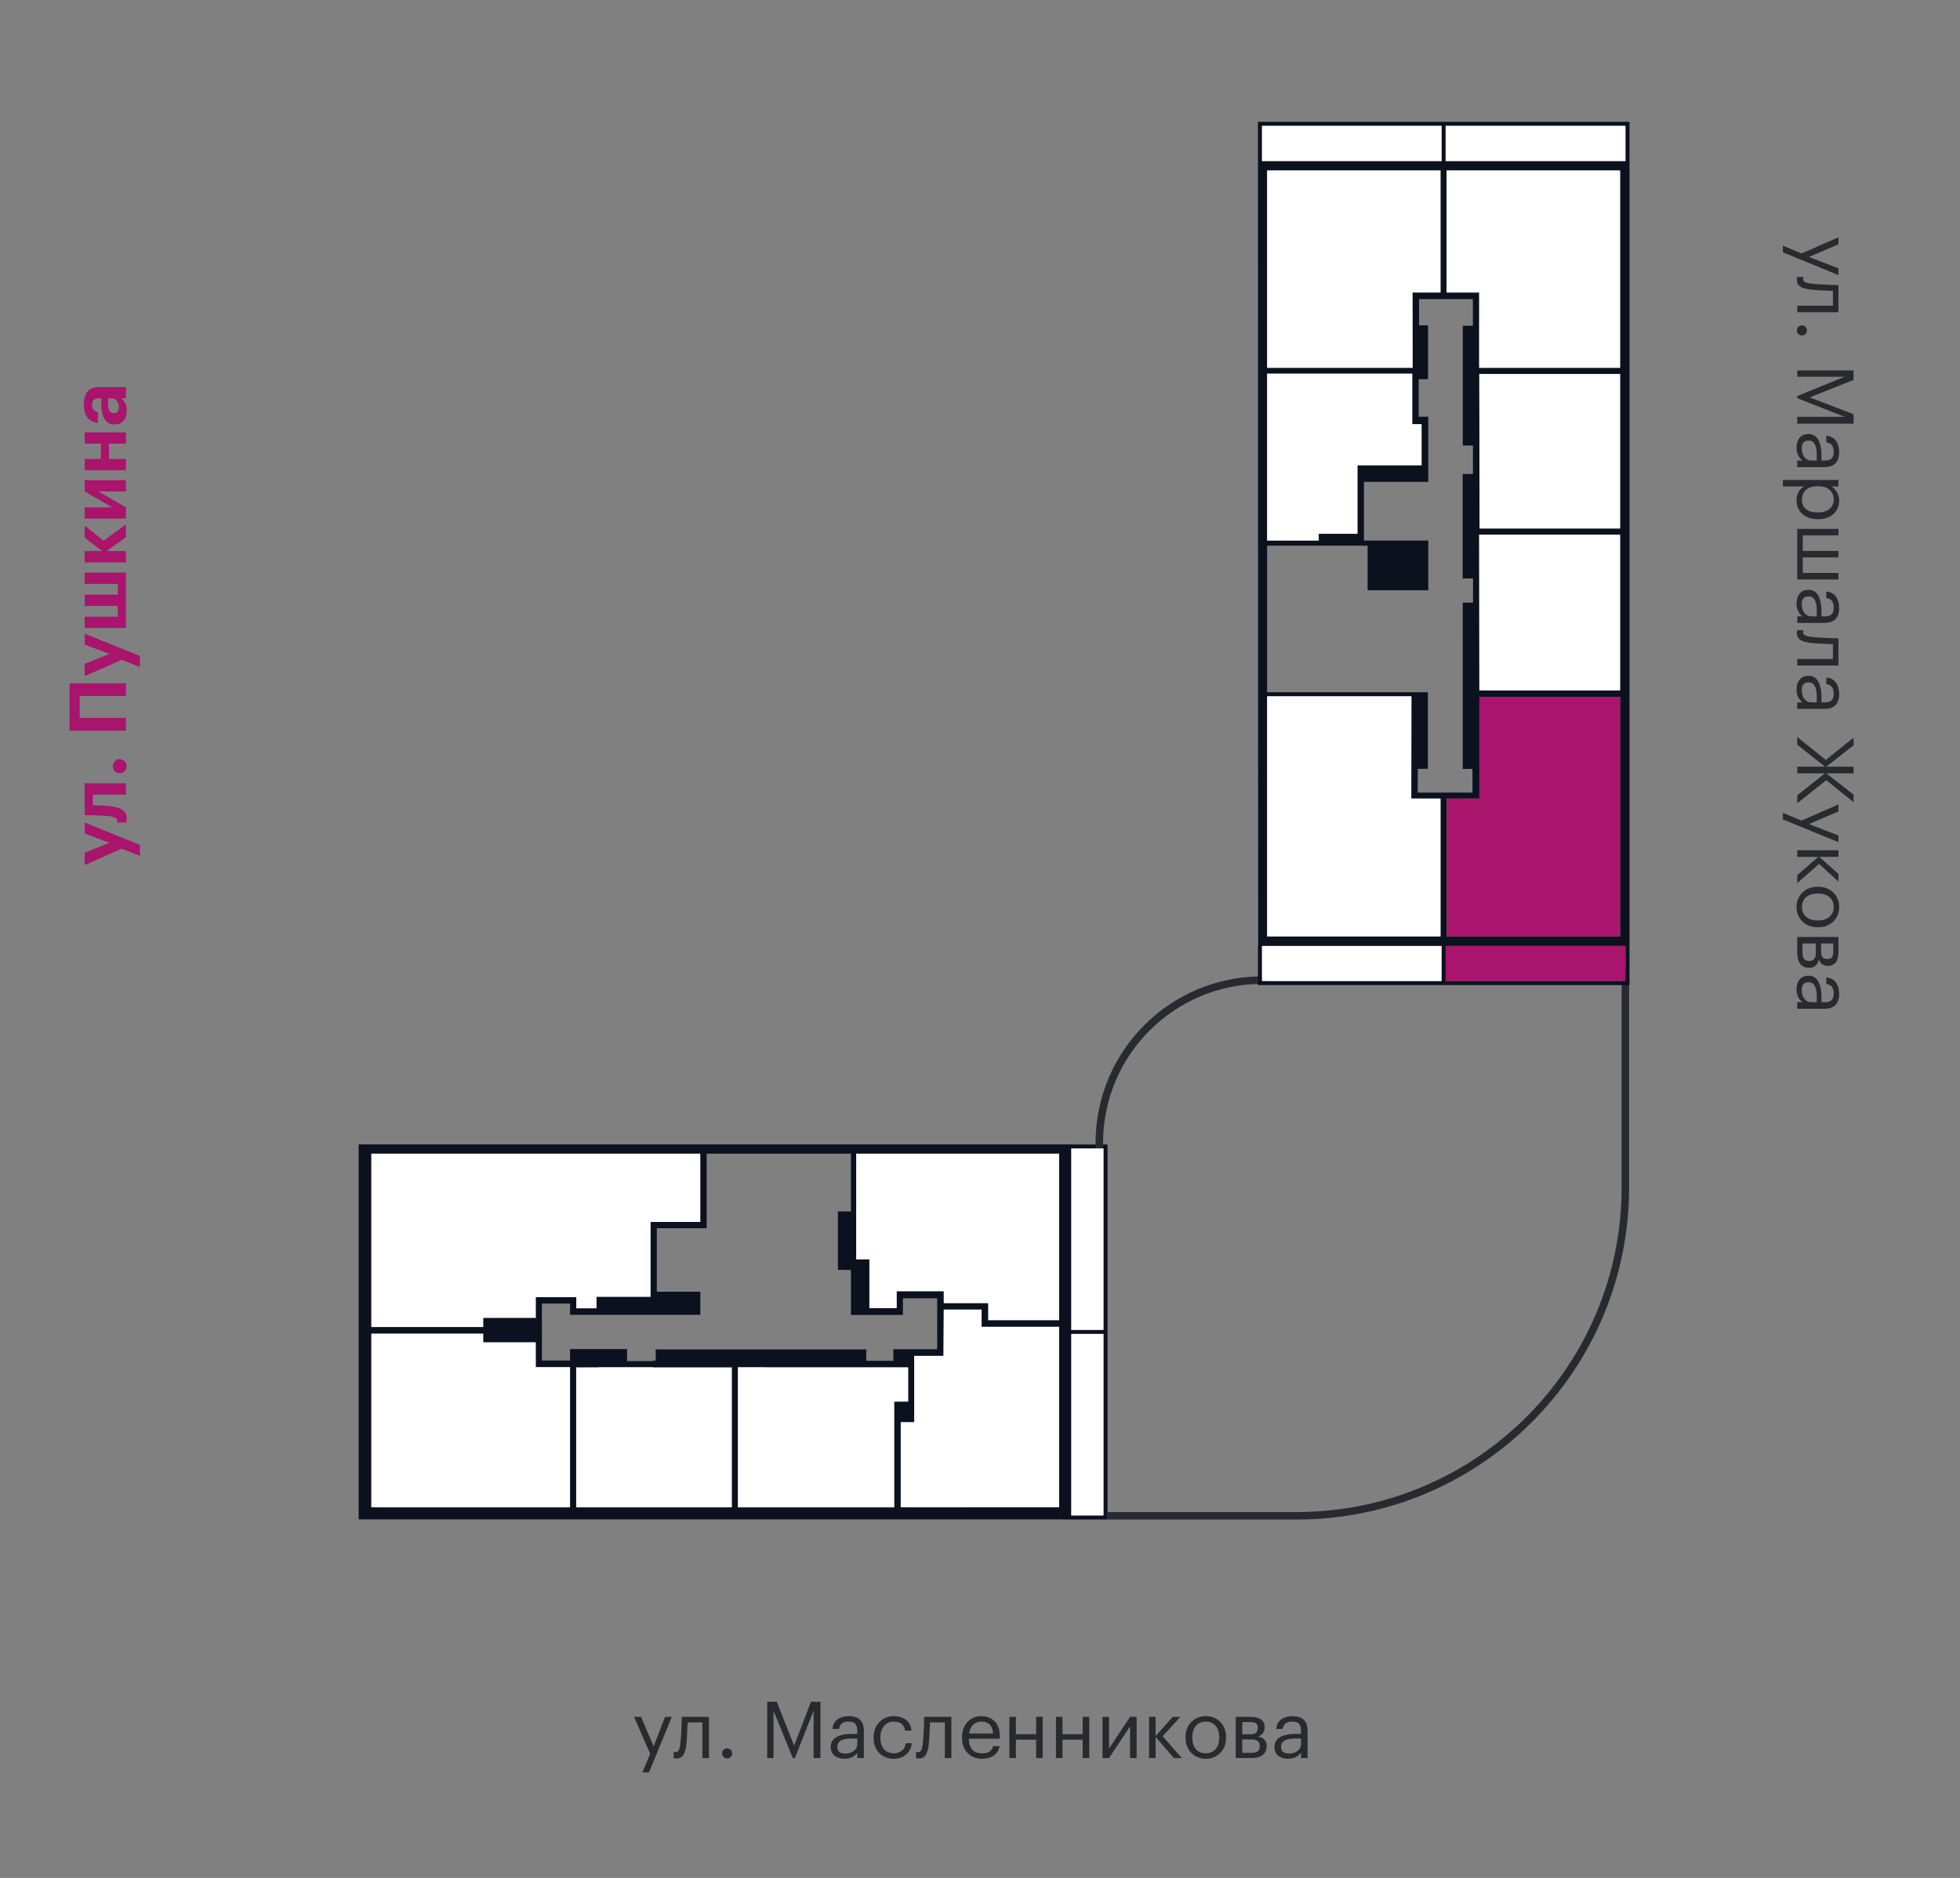 <?xml version="1.0" encoding="utf-8"?><!--Generator: Adobe Illustrator 26.0.2, SVG Export Plug-In . SVG Version: 6.00 Build 0)--><svg version="1.1" id="Слой_1" xmlns="http://www.w3.org/2000/svg" xmlns:xlink="http://www.w3.org/1999/xlink" x="0px" y="0px" viewBox="0 0 2428.88 2327.787" style="enable-background:new 0 0 2428.88 2327.787;" xml:space="preserve"><rect x="0" y="0" width="2428.88" height="2327.787" fill="#808080" stroke="none"/><style type="text/css">.st0{fill:#0B111E;}
	.st1{fill:#FFFFFF;}
	.st2{fill:none;stroke:#292A30;stroke-width:9.303;stroke-miterlimit:10;}
	.st3{fill:#A9146C;}
	.st4{fill:#292A30;}
	.st5{fill:#0B121E;}</style><path class="st0" d="M1327.553,1418.559v-0.043h-10.691h-5.622h-372.899H904.512h-40.096H460.202h-1.712
	h-14.038v11.5v196.389v45.409v173.703v22.875v12.905v2.095h15.75H690.04h38.125h162.125h38.125
	h163.625h38.125h161.438h25.259v0.045h55.62v-229.986v-5.043v-229.847H1327.553z M1061.042,1508.392
	v-6.75v-2.189v-3.125v-66.312h250.199h1.313v194.75v11.626h-8.771h-23.55h-2.439h-7.875h-45.251
	v-13.125v-8h-3.625h-51.5v-6v-5.689v-3.061h-3.814h-4.311h-40.375h-2.125h-2.689h-4h-1.061
	v8.75v12.25h-33.789v-60.564h-16.336V1508.392z M904.512,1430.015h33.83h116.2v71.626h-16.191v6.75
	v65.465l16.191,0.407v47.253v1.747v6.502v0.126h6.5h50.125h7.75v-8.375v-12.25h2.125h40.375v59.937
	h-0.125v3.25h-28.375h-0.5h-7h-18.314v3.187v11.125h-33.625v-6.375v-7.75h-7.875h-77.5h-7.625
	h-65.375h-8.25h-48.125h-8.25h-37.875v2.125v0.875v10.875h-3.5v0.626h-32.062v-11.875v-3h-7.875
	h-19.75h-2.375h-3h-2.625h-27.375h-7.625v8.375v5.75h-33.558h-1.317v-33.25v-8.25v-29.125h1.754
	h33.121v10.75v3.25h6.875h0.875h63.25h7.875h20.875h7.75h53.931v-5.936v-22.69h-53.931v-78.749
	h53.867h7.875v-7.751v-6.249v-6.75v-71.626H904.512z M864.415,1430.015h3.367v84.625h-53.867h-3.75h-4
	v7.751v30.374v3.375v51.25h-20.875h-7.875h-38.25v14.25h-25v-13.75h-3.5h-4.25h-33.121h-1.754
	h-4.125h-0.338h-3.162v7.875v17.745h-23.893h-2.88h-38.352v11.38h-43.523h-3.555h-91.511v-18.487v-196.389
	H864.415z M690.04,1868.391H460.202v-22.875v-173.703v-18.672h91.418h3.937h43.233v10.744h38.532h2.7
	h23.893v22.506v8.25h3.625h0.867h3.133h1.317h33.558v75.25v3.875v94.624H690.04z M890.29,1868.391
	H728.165h-14.125v-94.624v-3.875v-74.901h27.982v-0.224h7.393h16.375h3.25h40.062v0.249h21.25h3.75
	h16.375h8.25h41.656h6.469v51v35.75v3.375v83.249H890.29z M1092.041,1868.391H928.416h-13.938
	v-83.249v-3.375v-31.875v-3.875v-51.25h35.26v0.125h115.865h3.375h4.5h51.939v42.439h-9.188h-8.125v8.5
	v122.561H1092.041z M1130.166,1868.391h-13.937v-105.551h16.688v-25.509v-56.688h28.375h0.125h7.75
	l0.375-57.375h46.875v13.125v3.25v2.178v2.822h3.88h49.62h3.5h4.375h2.439h10.8h21.521v24.714
	v199.035h-20.95H1130.166z M1367.483,1878.436h-39.929v-0.909v-5.612v-3.524v-25.2v-173.834v-15.907
	h39.929V1878.436z M1367.483,1648.406v0.043h-39.929v-23.684v-194.75v-6.457h39.929V1648.406z"/><g><polygon class="st1" points="769.04,1694.767 765.791,1694.767 749.415,1694.767 742.022,1694.767 
		742.022,1694.991 714.04,1694.991 714.04,1769.892 714.04,1773.767 714.04,1868.391 728.165,1868.391 
		890.29,1868.391 906.852,1868.391 906.852,1785.142 906.852,1781.766 906.852,1746.016 906.852,1695.016 
		900.383,1695.016 858.727,1695.016 850.477,1695.016 834.102,1695.016 830.352,1695.016 809.102,1695.016 
		809.102,1694.767 	"/><rect x="1327.553" y="1418.515" class="st1" width="44.929" height="0.043"/><polygon class="st1" points="739.165,1621.641 739.165,1607.391 777.416,1607.391 785.291,1607.391 
		806.166,1607.391 806.166,1556.141 806.166,1552.766 806.166,1522.392 806.166,1514.641 810.166,1514.641 
		813.915,1514.641 867.782,1514.641 867.782,1430.015 864.415,1430.015 460.202,1430.015 460.202,1626.404 
		460.202,1644.891 551.713,1644.891 555.268,1644.891 598.79,1644.891 598.79,1633.511 637.142,1633.511 
		640.022,1633.511 663.915,1633.511 663.915,1615.766 663.915,1607.891 667.077,1607.891 667.415,1607.891 
		671.54,1607.891 673.294,1607.891 706.415,1607.891 710.665,1607.891 714.165,1607.891 714.165,1621.641 
			"/><polygon class="st1" points="1327.553,1430.015 1327.553,1624.766 1327.553,1648.449 1367.483,1648.449 
		1367.483,1648.406 1367.483,1423.559 1327.553,1423.559 	"/><polygon class="st1" points="1327.553,1653.449 1327.553,1669.356 1327.553,1843.19 1327.553,1868.391 
		1327.553,1871.915 1327.553,1877.527 1327.553,1878.436 1367.483,1878.436 1367.483,1653.449 	"/><polygon class="st1" points="1312.553,1624.766 1312.553,1430.015 1311.24,1430.015 1061.042,1430.015 
		1061.042,1496.328 1061.042,1499.453 1061.042,1501.642 1061.042,1508.392 1061.042,1560.953 
		1077.378,1560.953 1077.378,1621.517 1111.167,1621.517 1111.167,1609.267 1111.167,1600.517 
		1112.228,1600.517 1116.228,1600.517 1118.917,1600.517 1121.042,1600.517 1161.417,1600.517 
		1165.728,1600.517 1169.542,1600.517 1169.542,1603.578 1169.542,1609.267 1169.542,1615.267 
		1221.042,1615.267 1224.667,1615.267 1224.667,1623.267 1224.667,1636.392 1269.918,1636.392 
		1277.792,1636.392 1280.232,1636.392 1303.782,1636.392 1312.553,1636.392 	"/><polygon class="st1" points="706.415,1868.391 706.415,1773.767 706.415,1769.892 706.415,1694.641 
		672.857,1694.641 671.54,1694.641 668.407,1694.641 667.54,1694.641 663.915,1694.641 663.915,1686.391 
		663.915,1663.886 640.022,1663.886 637.322,1663.886 598.79,1663.886 598.79,1653.141 555.557,1653.141 
		551.619,1653.141 460.202,1653.141 460.202,1671.813 460.202,1845.516 460.202,1868.391 690.04,1868.391 	
		"/><polygon class="st1" points="1291.604,1883.391 1130.166,1883.391 1092.041,1883.391 928.416,1883.391 
		890.29,1883.391 728.165,1883.391 690.04,1883.391 460.202,1883.391 444.452,1883.391 444.452,1883.436 
		1316.862,1883.436 1316.862,1883.391 	"/><polygon class="st1" points="1291.604,1868.391 1312.553,1868.391 1312.553,1669.356 1312.553,1644.642 
		1291.032,1644.642 1280.232,1644.642 1277.792,1644.642 1273.417,1644.642 1269.918,1644.642 
		1220.297,1644.642 1216.417,1644.642 1216.417,1641.82 1216.417,1639.642 1216.417,1636.392 
		1216.417,1623.267 1169.542,1623.267 1169.167,1680.642 1161.417,1680.642 1161.292,1680.642 
		1132.917,1680.642 1132.917,1737.33 1132.917,1762.839 1116.229,1762.839 1116.229,1868.391 
		1130.166,1868.391 	"/><polygon class="st1" points="1092.041,1868.391 1108.104,1868.391 1108.104,1745.83 1108.104,1737.33 
		1116.229,1737.33 1125.417,1737.33 1125.417,1694.891 1073.478,1694.891 1068.978,1694.891 
		1065.603,1694.891 949.737,1694.891 949.737,1694.766 914.477,1694.766 914.477,1746.016 
		914.477,1749.891 914.477,1781.766 914.477,1785.142 914.477,1868.391 928.416,1868.391 	"/></g><g><path class="st2" d="M1372.687,1878.854h234.257c224.924,0,407.26-182.337,407.26-407.26v-268.705"/><path class="st2" d="M1362.308,1423.064v-6.486c0-111.372,90.285-201.657,201.657-201.657h6.856"/></g><g><g><path class="st3" d="M150.869,1051.932l-45.888,20.308v-15.23l30.657-12.399l-30.657-11.424v-13.571
			l68.441,27.631v13.669L150.869,1051.932z"/><path class="st3" d="M135.052,999.113c7.486,0.847,13.019,2.409,16.598,4.687
			c3.581,2.279,5.37,5.892,5.37,10.837c0,1.758-0.131,2.995-0.391,3.711l-0.391,1.171h-11.228
			c0.065-0.063,0.131-0.227,0.195-0.488c0.131-0.52,0.195-1.073,0.195-1.659
			c0-1.821-1.09-3.188-3.271-4.101c-2.18-0.911-5.483-1.562-9.91-1.953
			c-1.041-0.063-2.407-0.146-4.101-0.244c-1.692-0.098-3.759-0.195-6.2-0.293
			s-4.377-0.178-5.809-0.244c-4.687-0.129-8.396-0.195-11.13-0.195v-39.347h51.062v13.962H115.038
			v13.181C123.824,998.268,130.497,998.592,135.052,999.113z"/><path class="st3" d="M154.384,943.56c1.691,1.693,2.538,3.775,2.538,6.248
			c0,2.475-0.83,4.54-2.49,6.2c-1.66,1.659-3.693,2.489-6.102,2.489
			c-2.343,0-4.345-0.83-6.004-2.489c-1.66-1.66-2.49-3.726-2.49-6.2
			c0-2.473,0.83-4.555,2.49-6.248c1.66-1.692,3.661-2.539,6.004-2.539
			S152.692,941.868,154.384,943.56z"/><path class="st3" d="M98.733,862.818v27.045h57.311v15.816H86.236v-58.678h69.808v15.816H98.733z"/><path class="st3" d="M150.869,817.808l-45.888,20.308v-15.23l30.657-12.399l-30.657-11.424v-13.571
			l68.441,27.631v13.669L150.869,817.808z"/><path class="st3" d="M104.981,778.365v-13.962h41.006v-13.375h-41.006v-13.962h41.006V723.69h-41.006v-13.962
			h51.062v68.637H104.981z"/><path class="st3" d="M131.928,683.075h24.115v14.06h-51.062v-14.06h21.87l-21.87-16.5v-15.036
			l23.335,18.648l27.728-20.112v16.012L131.928,683.075z"/><path class="st3" d="M156.044,642.85h-51.062v-13.962h34.074l-34.074-19.723v-13.961h51.062v13.961h-34.074
			l34.074,19.723V642.85z"/><path class="st3" d="M135.052,549.903v18.941h20.991v13.962h-51.062V568.844h20.015v-18.941h-20.015v-13.962
			h51.062v13.962H135.052z"/><path class="st3" d="M157.118,508.996c0,4.947-1.204,8.95-3.612,12.009
			c-2.668,3.386-6.542,5.077-11.619,5.077c-5.663,0-9.893-2.473-12.692-7.42
			c-2.473-4.426-3.71-10.804-3.71-19.137v-5.761h-2.05c-3.254,0-5.629,0.604-7.127,1.807
			c-1.497,1.205-2.246,3.368-2.246,6.493c0,5.013,2.409,7.908,7.225,8.689v13.376
			c-5.727-0.391-10.154-2.767-13.278-7.128c-2.797-3.97-4.198-9.241-4.198-15.816
			c0-6.574,1.433-11.717,4.296-15.427c3.125-3.969,8.006-5.955,14.646-5.955h33.293v13.767h-6.15
			C154.711,497.02,157.118,502.162,157.118,508.996z M147.257,504.797c0-3.188-0.812-5.824-2.44-7.908
			c-1.626-2.083-3.84-3.125-6.64-3.125h-4.296v5.468c0,4.296,0.554,7.535,1.66,9.715
			c1.107,2.182,2.963,3.271,5.565,3.271C145.207,512.217,147.257,509.745,147.257,504.797z"/></g></g><g><path class="st4" d="M2232.462,314.203l45.79-20.015v8.689l-36.613,15.621l36.613,14.157v8.299
		l-68.832-28.216v-8.201L2232.462,314.203z"/><path class="st4" d="M2246.911,359.31c-7.029-0.586-12.155-1.823-15.377-3.711
		c-3.223-1.888-4.833-4.85-4.833-8.884c0-0.847,0.065-1.726,0.195-2.637l0.293-0.781h7.713
		l-0.195,0.684c-0.131,0.65-0.195,1.333-0.195,2.051c0,1.04,0.309,1.903,0.928,2.587
		c0.618,0.684,1.61,1.235,2.978,1.66c1.367,0.422,2.651,0.732,3.856,0.927
		c1.204,0.195,2.912,0.423,5.126,0.684c2.344,0.26,8.982,0.65,19.918,1.172l10.935,0.293v33.684
		h-51.062v-8.104h44.229v-18.355C2257.358,359.993,2249.188,359.569,2246.911,359.31z"/><path class="st4" d="M2228.507,413.984c-1.205-1.237-1.806-2.702-1.806-4.394
		c0-1.693,0.601-3.158,1.806-4.394c1.204-1.237,2.686-1.855,4.442-1.855
		c1.758,0,3.237,0.618,4.442,1.855c1.204,1.235,1.807,2.7,1.807,4.394
		c0,1.691-0.603,3.156-1.807,4.394c-1.205,1.235-2.685,1.855-4.442,1.855
		C2231.192,415.839,2229.711,415.219,2228.507,413.984z"/><path class="st4" d="M2296.998,459.188v11.813l-54.383,21.577l54.383,20.894v11.716h-69.809v-8.494h58.775
		l-58.775-23.139v-2.637l58.775-23.92h-58.775v-7.811H2296.998z"/><path class="st4" d="M2226.31,554.965c0-5.013,1.252-9.097,3.759-12.253
		c2.505-3.158,6.264-4.735,11.276-4.735c2.798,0,5.256,0.699,7.372,2.1
		c2.114,1.398,3.774,3.335,4.979,5.809c1.203,2.474,2.082,5.175,2.636,8.104
		c0.553,2.929,0.83,6.117,0.83,9.567v7.323h3.71c4.101,0,7.045-0.847,8.836-2.539
		c1.789-1.693,2.685-4.491,2.685-8.396c0-7.029-3.06-10.935-9.178-11.716v-8.104
		c5.468,0.52,9.486,2.651,12.059,6.395c2.57,3.742,3.856,8.348,3.856,13.815
		c0,12.432-6.087,18.648-18.258,18.648h-33.684v-8.104h6.443
		C2228.751,566.975,2226.31,561.669,2226.31,554.965z M2232.754,555.747
		c0,4.426,1.09,8.055,3.271,10.887c2.18,2.831,5.189,4.247,9.031,4.247h6.346v-7.03
		c0-11.847-3.353-17.77-10.057-17.77C2235.618,546.081,2232.754,549.303,2232.754,555.747z"/><path class="st4" d="M2278.252,594.897v8.104h-8.592c2.603,1.497,4.833,3.84,6.688,7.03
		c1.855,3.188,2.783,6.605,2.783,10.251c0,6.835-2.312,12.415-6.933,16.745
		c-4.622,4.327-10.87,6.492-18.745,6.492h-0.781c-7.876,0-14.239-2.133-19.088-6.395
		c-4.85-4.265-7.273-9.878-7.273-16.843c0-7.811,3.091-13.57,9.275-17.281h-26.166v-8.104H2278.252z
		 M2233.047,619.502c0,5.076,1.644,8.948,4.931,11.618c3.286,2.668,8.055,4.003,14.304,4.003h0.781
		c6.183,0,10.95-1.481,14.304-4.442c3.352-2.963,5.027-6.722,5.027-11.276
		c0-4.947-1.645-8.968-4.931-12.059c-3.287-3.092-8.088-4.638-14.4-4.638h-0.781
		c-6.314,0-11.099,1.514-14.353,4.54C2234.674,610.275,2233.047,614.359,2233.047,619.502z"/><path class="st4" d="M2278.252,655.528v8.104h-44.229v19.234h44.229v8.104h-44.229v19.234h44.229v8.104
		h-51.062v-62.779H2278.252z"/><path class="st4" d="M2226.31,748.085c0-5.013,1.252-9.097,3.759-12.253
		c2.505-3.158,6.264-4.735,11.276-4.735c2.798,0,5.256,0.698,7.372,2.099
		c2.114,1.399,3.774,3.335,4.979,5.81c1.203,2.473,2.082,5.175,2.636,8.104
		c0.553,2.929,0.83,6.117,0.83,9.568v7.322h3.71c4.101,0,7.045-0.847,8.836-2.538
		c1.789-1.693,2.685-4.491,2.685-8.396c0-7.03-3.06-10.936-9.178-11.717v-8.104
		c5.468,0.521,9.486,2.651,12.059,6.396c2.57,3.742,3.856,8.348,3.856,13.815
		c0,12.431-6.087,18.647-18.258,18.647h-33.684v-8.104h6.443
		C2228.751,760.093,2226.31,754.788,2226.31,748.085z M2232.754,748.866c0,4.425,1.09,8.055,3.271,10.886
		c2.18,2.831,5.189,4.247,9.031,4.247h6.346v-7.029c0-11.848-3.353-17.77-10.057-17.77
		C2235.618,739.2,2232.754,742.421,2232.754,748.866z"/><path class="st4" d="M2246.911,797.194c-7.029-0.586-12.155-1.823-15.377-3.711
		c-3.223-1.888-4.833-4.85-4.833-8.884c0-0.847,0.065-1.726,0.195-2.637l0.293-0.781h7.713
		l-0.195,0.684c-0.131,0.65-0.195,1.333-0.195,2.051c0,1.04,0.309,1.903,0.928,2.587
		c0.618,0.684,1.61,1.235,2.978,1.66c1.367,0.422,2.651,0.732,3.856,0.927
		c1.204,0.195,2.912,0.423,5.126,0.684c2.344,0.26,8.982,0.65,19.918,1.172l10.935,0.293v33.684
		h-51.062v-8.104h44.229v-18.355C2257.358,797.877,2249.188,797.453,2246.911,797.194z"/><path class="st4" d="M2226.31,854.699c0-5.013,1.252-9.097,3.759-12.253
		c2.505-3.158,6.264-4.735,11.276-4.735c2.798,0,5.256,0.699,7.372,2.1
		c2.114,1.398,3.774,3.335,4.979,5.809c1.203,2.474,2.082,5.175,2.636,8.104
		c0.553,2.929,0.83,6.117,0.83,9.567v7.323h3.71c4.101,0,7.045-0.847,8.836-2.539
		c1.789-1.693,2.685-4.491,2.685-8.396c0-7.029-3.06-10.935-9.178-11.716v-8.104
		c5.468,0.52,9.486,2.651,12.059,6.395c2.57,3.742,3.856,8.348,3.856,13.815
		c0,12.432-6.087,18.648-18.258,18.648h-33.684v-8.104h6.443
		C2228.751,866.709,2226.31,861.402,2226.31,854.699z M2232.754,855.48
		c0,4.426,1.09,8.055,3.271,10.887c2.18,2.831,5.189,4.247,9.031,4.247h6.346v-7.03
		c0-11.847-3.353-17.77-10.057-17.77C2235.618,845.814,2232.754,849.037,2232.754,855.48z"/><path class="st4" d="M2261.459,950.282l-34.27-27.239v-9.471l35.441,28.411l34.367-27.63v9.47
		l-33.782,26.459h33.782v8.299h-33.782l33.782,26.459v9.275l-33.88-27.239l-35.929,28.606v-9.861
		l34.27-27.24h-34.27v-8.299H2261.459z"/><path class="st4" d="M2232.462,1017.163l45.79-20.015v8.689l-36.613,15.621l36.613,14.157v8.299
		l-68.832-28.217v-8.201L2232.462,1017.163z"/><path class="st4" d="M2253.258,1062.074h-26.068v-8.104h51.062v8.104h-23.823l23.823,21.187v9.471
		l-24.018-21.87l-27.045,23.726v-9.861L2253.258,1062.074z"/><path class="st4" d="M2226.31,1124.169c0-7.225,2.456-13.197,7.371-17.916
		c4.914-4.72,11.114-7.078,18.6-7.078h0.781c7.615,0,13.864,2.358,18.745,7.078
		c4.882,4.719,7.323,10.723,7.323,18.014c0,7.289-2.426,13.293-7.274,18.014
		c-4.85,4.718-11.081,7.078-18.696,7.078h-0.781c-7.681,0-13.946-2.377-18.795-7.127
		C2228.734,1137.48,2226.31,1131.458,2226.31,1124.169z M2233.047,1124.267
		c0,5.077,1.758,9.129,5.272,12.155s8.168,4.54,13.962,4.54h0.684
		c5.922,0,10.642-1.514,14.157-4.54c3.515-3.026,5.271-7.078,5.271-12.155
		c0-5.143-1.757-9.211-5.271-12.204c-3.516-2.995-8.202-4.491-14.06-4.491h-0.781
		c-5.924,0-10.61,1.479-14.06,4.442C2234.771,1114.975,2233.047,1119.059,2233.047,1124.267z"/><path class="st4" d="M2278.252,1161.367v17.867c0,11.976-4.329,17.965-12.985,17.965h-0.293
		c-2.475,0-4.735-0.684-6.785-2.05c-2.051-1.367-3.435-3.418-4.149-6.151
		c-1.562,7.094-5.404,10.643-11.521,10.643h-0.293c-4.947,0-8.689-1.611-11.228-4.833
		c-2.539-3.223-3.808-7.698-3.808-13.425v-20.016H2278.252z M2250.23,1169.47h-16.598v11.131
		c0,3.579,0.635,6.231,1.904,7.957c1.27,1.724,3.335,2.588,6.199,2.588h0.293
		c2.863,0,4.946-0.864,6.249-2.588c1.301-1.726,1.952-4.378,1.952-7.957V1169.47z M2271.807,1169.47
		h-15.133v9.764c0,3.384,0.618,5.81,1.855,7.274c1.235,1.464,3.254,2.196,6.053,2.196h0.293
		c2.603,0,4.409-0.766,5.419-2.294c1.008-1.53,1.513-3.954,1.513-7.274V1169.47z"/><path class="st4" d="M2226.31,1226.389c0-5.013,1.252-9.097,3.759-12.253
		c2.505-3.158,6.264-4.735,11.276-4.735c2.798,0,5.256,0.699,7.372,2.1
		c2.114,1.398,3.774,3.335,4.979,5.809c1.203,2.474,2.082,5.175,2.636,8.104
		c0.553,2.929,0.83,6.117,0.83,9.567v7.323h3.71c4.101,0,7.045-0.847,8.836-2.539
		c1.789-1.693,2.685-4.491,2.685-8.396c0-7.029-3.06-10.935-9.178-11.716v-8.104
		c5.468,0.52,9.486,2.651,12.059,6.395c2.57,3.742,3.856,8.348,3.856,13.815
		c0,12.432-6.087,18.648-18.258,18.648h-33.684v-8.104h6.443
		C2228.751,1238.399,2226.31,1233.092,2226.31,1226.389z M2232.754,1227.17
		c0,4.426,1.09,8.055,3.271,10.887c2.18,2.831,5.189,4.247,9.031,4.247h6.346v-7.03
		c0-11.847-3.353-17.77-10.057-17.77C2235.618,1217.504,2232.754,1220.727,2232.754,1227.17z"/></g><g><path class="st4" d="M805.734,2173.889l-20.016-45.79h8.689l15.622,36.612l14.157-36.612h8.299
		l-28.216,68.832h-8.201L805.734,2173.889z"/><path class="st4" d="M850.84,2159.44c-0.585,7.029-1.823,12.155-3.71,15.377
		c-1.889,3.222-4.85,4.833-8.885,4.833c-0.847,0-1.725-0.065-2.636-0.195l-0.781-0.293v-7.713
		l0.684,0.195c0.65,0.131,1.333,0.195,2.051,0.195c1.04,0,1.903-0.309,2.587-0.928
		c0.684-0.618,1.236-1.611,1.66-2.978c0.422-1.367,0.732-2.651,0.927-3.857
		c0.195-1.203,0.422-2.912,0.683-5.125c0.26-2.344,0.65-8.982,1.172-19.918l0.293-10.935h33.684
		v51.062h-8.104v-44.229h-18.355C851.524,2148.993,851.099,2157.162,850.84,2159.44z"/><path class="st4" d="M905.514,2177.843c-1.237,1.205-2.702,1.807-4.394,1.807
		c-1.693,0-3.158-0.602-4.394-1.807c-1.237-1.203-1.855-2.685-1.855-4.442
		c0-1.757,0.618-3.237,1.855-4.442c1.235-1.203,2.7-1.806,4.394-1.806
		c1.691,0,3.156,0.603,4.394,1.806c1.235,1.205,1.854,2.686,1.854,4.442
		C907.369,2175.159,906.75,2176.64,905.514,2177.843z"/><path class="st4" d="M950.717,2109.353h11.814l21.578,54.383l20.894-54.383h11.716v69.809h-8.494v-58.775
		l-23.139,58.775h-2.636l-23.92-58.775v58.775h-7.811V2109.353z"/><path class="st4" d="M1046.496,2180.041c-5.013,0-9.097-1.253-12.253-3.759
		c-3.158-2.505-4.735-6.265-4.735-11.277c0-2.798,0.699-5.255,2.099-7.371
		c1.399-2.114,3.334-3.774,5.809-4.979c2.473-1.203,5.175-2.082,8.104-2.636
		c2.929-0.553,6.118-0.83,9.568-0.83h7.322v-3.71c0-4.101-0.846-7.045-2.538-8.836
		c-1.693-1.79-4.491-2.686-8.396-2.686c-7.03,0-10.935,3.061-11.716,9.178h-8.104
		c0.52-5.467,2.651-9.485,6.395-12.058c3.742-2.57,8.348-3.856,13.815-3.856
		c12.432,0,18.648,6.087,18.648,18.258v33.684h-8.104v-6.444
		C1058.505,2177.599,1053.199,2180.041,1046.496,2180.041z M1047.277,2173.596
		c4.426,0,8.055-1.089,10.886-3.271c2.832-2.18,4.247-5.189,4.247-9.031v-6.346h-7.029
		c-11.848,0-17.77,3.353-17.77,10.056C1037.611,2170.733,1040.833,2173.596,1047.277,2173.596z"/><path class="st4" d="M1107.614,2180.041c-7.29,0-13.278-2.358-17.964-7.079
		c-4.687-4.718-7.03-10.983-7.03-18.794v-0.781c0-7.68,2.392-13.962,7.176-18.844
		c4.784-4.882,10.657-7.322,17.623-7.322c5.858,0,10.837,1.449,14.938,4.345
		c4.101,2.896,6.508,7.405,7.225,13.522h-8.006c-1.171-7.42-5.892-11.131-14.157-11.131
		c-4.752,0-8.674,1.774-11.765,5.321c-3.092,3.549-4.638,8.25-4.638,14.108v0.781
		c0,6.119,1.514,10.837,4.54,14.156c3.027,3.32,7.079,4.979,12.155,4.979
		c3.84,0,7.143-1.089,9.91-3.271c2.766-2.18,4.345-5.256,4.735-9.227h7.518
		c-0.521,5.599-2.848,10.203-6.98,13.815C1118.76,2178.234,1113.668,2180.041,1107.614,2180.041z"/><path class="st4" d="M1151.256,2159.44c-0.585,7.029-1.823,12.155-3.71,15.377
		c-1.889,3.222-4.85,4.833-8.885,4.833c-0.847,0-1.725-0.065-2.636-0.195l-0.781-0.293v-7.713
		l0.684,0.195c0.65,0.131,1.333,0.195,2.051,0.195c1.04,0,1.903-0.309,2.587-0.928
		c0.684-0.618,1.236-1.611,1.66-2.978c0.422-1.367,0.732-2.651,0.927-3.857
		c0.195-1.203,0.422-2.912,0.683-5.125c0.26-2.344,0.65-8.982,1.172-19.918l0.293-10.935h33.684
		v51.062h-8.104v-44.229h-18.355C1151.94,2148.993,1151.515,2157.162,1151.256,2159.44z"/><path class="st4" d="M1216.865,2180.041c-7.29,0-13.229-2.375-17.818-7.128
		c-4.589-4.75-6.883-10.999-6.883-18.745v-0.781c0-7.68,2.229-13.962,6.688-18.844
		c4.458-4.882,10.203-7.322,17.232-7.322c6.508,0,11.96,2.099,16.354,6.298
		c4.394,4.198,6.59,10.561,6.59,19.087v2.637h-38.468c0.391,12.042,5.858,18.062,16.402,18.062
		c8.006,0,12.529-2.961,13.571-8.885h8.104c-0.912,5.077-3.287,8.951-7.127,11.619
		C1227.669,2178.707,1222.787,2180.041,1216.865,2180.041z M1230.729,2148.7
		c-0.717-9.827-5.599-14.743-14.646-14.743c-4.101,0-7.485,1.303-10.153,3.906
		c-2.67,2.604-4.362,6.216-5.077,10.837H1230.729z"/><path class="st4" d="M1284.037,2156.413h-25.092v22.749h-8.104v-51.062h8.104v21.479h25.092v-21.479h8.104v51.062
		h-8.104V2156.413z"/><path class="st4" d="M1341.738,2156.413h-25.092v22.749h-8.104v-51.062h8.104v21.479h25.092v-21.479h8.104
		v51.062h-8.104V2156.413z"/><path class="st4" d="M1366.242,2179.162v-51.062h8.104v39.347l26.068-39.347h8.104v51.062h-8.104v-39.347
		l-26.068,39.347H1366.242z"/><path class="st4" d="M1432.047,2153.093v26.068h-8.104v-51.062h8.104v23.822l21.187-23.822h9.471
		l-21.87,24.018l23.726,27.045h-9.861L1432.047,2153.093z"/><path class="st4" d="M1494.142,2180.041c-7.225,0-13.197-2.456-17.916-7.372
		c-4.72-4.913-7.078-11.113-7.078-18.599v-0.781c0-7.615,2.358-13.864,7.078-18.746
		c4.719-4.882,10.723-7.322,18.014-7.322c7.289,0,13.294,2.426,18.014,7.273
		c4.719,4.85,7.078,11.082,7.078,18.697v0.781c0,7.681-2.376,13.946-7.127,18.794
		C1507.453,2177.617,1501.431,2180.041,1494.142,2180.041z M1494.24,2173.303
		c5.077,0,9.129-1.757,12.155-5.271c3.027-3.516,4.54-8.168,4.54-13.962v-0.684
		c0-5.922-1.513-10.643-4.54-14.157c-3.026-3.515-7.078-5.272-12.155-5.272
		c-5.143,0-9.211,1.758-12.204,5.272c-2.995,3.515-4.491,8.201-4.491,14.06v0.781
		c0,5.924,1.479,10.61,4.442,14.06C1484.948,2171.58,1489.032,2173.303,1494.24,2173.303z"/><path class="st4" d="M1531.34,2128.099h17.867c11.976,0,17.965,4.329,17.965,12.985v0.293
		c0,2.475-0.684,4.735-2.05,6.785c-1.367,2.051-3.417,3.435-6.151,4.149
		c7.094,1.562,10.642,5.403,10.642,11.521v0.292c0,4.948-1.611,8.689-4.833,11.229
		c-3.222,2.538-7.698,3.808-13.425,3.808h-20.016V2128.099z M1539.444,2134.542v15.134h9.763
		c3.384,0,5.81-0.618,7.274-1.855c1.464-1.235,2.197-3.254,2.197-6.053v-0.293
		c0-2.603-0.766-4.409-2.294-5.419c-1.53-1.009-3.954-1.514-7.274-1.514H1539.444z M1539.444,2156.12
		v16.598h11.13c3.579,0,6.231-0.634,7.957-1.903c1.724-1.27,2.587-3.335,2.587-6.2v-0.293
		c0-2.863-0.864-4.945-2.587-6.248c-1.726-1.302-4.378-1.953-7.957-1.953H1539.444z"/><path class="st4" d="M1596.362,2180.041c-5.013,0-9.097-1.253-12.253-3.759
		c-3.158-2.505-4.735-6.265-4.735-11.277c0-2.798,0.699-5.255,2.099-7.371
		c1.399-2.114,3.334-3.774,5.809-4.979c2.473-1.203,5.175-2.082,8.104-2.636
		c2.929-0.553,6.118-0.83,9.568-0.83h7.322v-3.71c0-4.101-0.846-7.045-2.538-8.836
		c-1.693-1.79-4.491-2.686-8.396-2.686c-7.03,0-10.935,3.061-11.716,9.178h-8.104
		c0.52-5.467,2.651-9.485,6.395-12.058c3.742-2.57,8.348-3.856,13.815-3.856
		c12.432,0,18.648,6.087,18.648,18.258v33.684h-8.104v-6.444
		C1608.371,2177.599,1603.065,2180.041,1596.362,2180.041z M1597.143,2173.596
		c4.426,0,8.055-1.089,10.886-3.271c2.832-2.18,4.247-5.189,4.247-9.031v-6.346h-7.029
		c-11.848,0-17.77,3.353-17.77,10.056C1587.477,2170.733,1590.699,2173.596,1597.143,2173.596z"/></g><path class="st5" d="M1791.463,150.993h-2.5h-2.5h-227.564v51l-0.28,970.566h0.28v48.486h460.409
	v-48.486v-11.814V641.14V211.294V199.668v-48.675H1791.463z M1825.3,552.259v35.249h-12.723v129.469
	h12.81v29.941h-12.751l0.062,203.288v2.875h12.044v29.337h-67.862l0.07-29.462h12.5v-94.913
	h-199.206V676.408h124.538v55.25h75.169v-61.626h-79.751v-72.769h79.751v-80.697h-11.875v-46.523h11.625
	v-66.762h-11.125v-32.539h66.648v33.01h-12.525V552.259H1825.3z M2007.682,662.731v193.063H1833.261
	l-0.249-193.063H2007.682z M1833.175,463.582h174.507V655.106h-174.105L1833.175,463.582z M1833.198,989.794
	h0.057l0.005-126h174.421v296.951h-214.802V989.794H1833.198z M1748.956,989.794l-0,0.049
	l36.174-0.049v170.951h-214.887l0.001-297.7h178.831l-0.195,126.749H1748.956z M1761.639,525.754v51.009
	h-79.439v84.894h-48v8.375h-63.956V463.144h179.833v62.61H1761.639z M1785.119,362.6h-34.667v0.049
	l0.088,93.245h-180.296l-0.001-244.6h214.876V362.6z M1786.463,155.993v43.675h-222.564v-43.675
	H1786.463z M1786.463,1216.046h-222.564v-43.486h222.564V1216.046z M2014.307,1216.046h-222.844v-43.486
	h222.844V1216.046z M2007.682,455.894h-174.657v-93.245l0.474-0.049h-40.88V211.294h215.063V455.894z
	 M1791.463,199.668v-43.675h222.844v43.675H1791.463z"/><g><polygon class="st1" points="1558.899,201.994 1558.619,1172.559 1558.899,1172.559 	"/><polygon class="st1" points="1792.619,362.6 1833.499,362.6 1833.025,362.649 1833.025,455.894 
		2007.682,455.894 2007.682,211.294 1792.619,211.294 	"/><rect x="1791.463" y="1172.559" class="st3" width="222.844" height="43.486"/><polygon class="st1" points="1833.261,855.794 2007.682,855.794 2007.682,662.731 1833.012,662.731 	"/><polygon class="st3" points="1792.88,1160.745 2007.682,1160.745 2007.682,863.794 1833.261,863.794 
		1833.255,989.794 1833.198,989.794 1792.88,989.794 	"/><polygon class="st1" points="2007.682,463.582 1833.175,463.582 1833.577,655.106 2007.682,655.106 	"/><rect x="1563.899" y="1172.559" class="st1" width="222.564" height="43.486"/><rect x="1563.899" y="155.993" class="st1" width="222.564" height="43.675"/><rect x="1791.463" y="155.993" class="st1" width="222.844" height="43.675"/><polygon class="st1" points="1785.119,362.6 1785.119,211.294 1570.243,211.294 1570.244,455.894 
		1750.54,455.894 1750.452,362.649 1750.452,362.6 	"/><polygon class="st1" points="1785.13,1160.745 1785.13,989.794 1748.956,989.843 1748.956,989.794 
		1748.88,989.794 1749.075,863.044 1570.244,863.044 1570.243,1160.745 	"/><polygon class="st1" points="1570.244,463.144 1570.244,670.033 1634.2,670.033 1634.2,661.658 
		1682.2,661.658 1682.2,576.763 1761.639,576.763 1761.639,525.754 1750.077,525.754 1750.077,463.144 
			"/></g></svg>